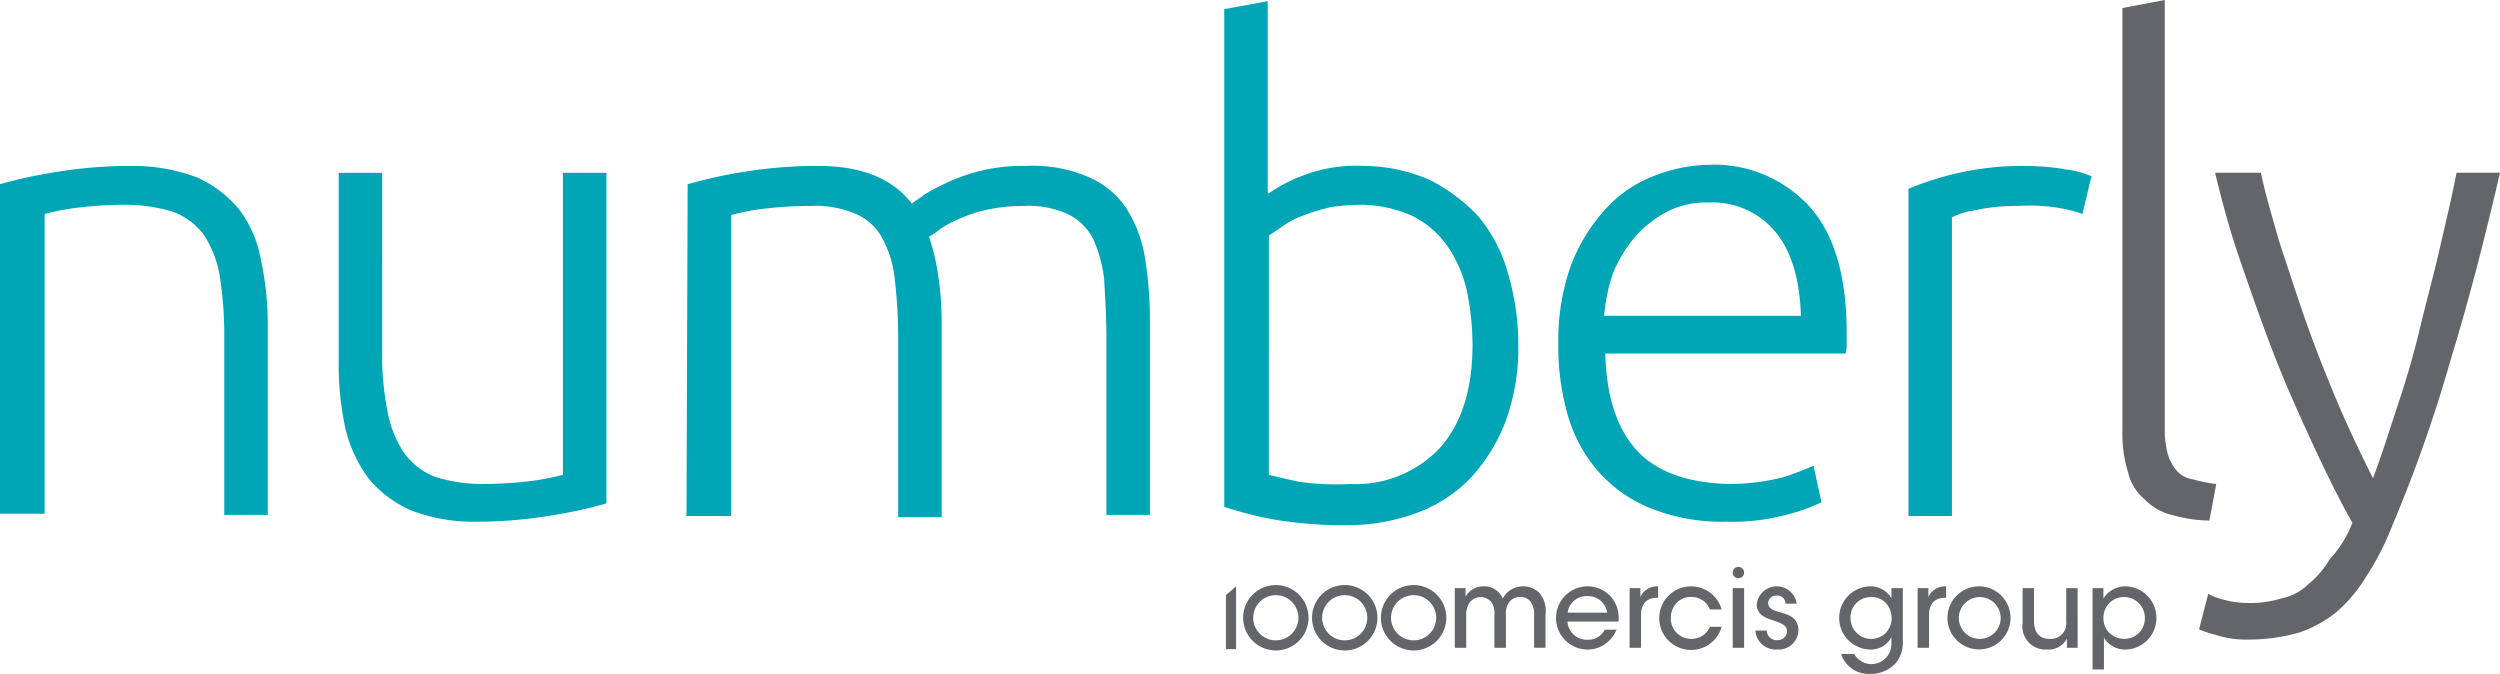 <svg id="Layer_1" data-name="Layer 1" xmlns="http://www.w3.org/2000/svg" viewBox="0 0 218.5 58.897"><defs><style>.cls-1{fill:#00a6b6;}.cls-2{fill:#63656a;}</style></defs><title>logo-5</title><path class="cls-1" d="M0,16.1a40.188,40.188,0,0,1,4.5-1,40.492,40.492,0,0,1,7-.6,15.928,15.928,0,0,1,5.7,1,10.1,10.1,0,0,1,3.7,2.8,10.2,10.2,0,0,1,1.9,4.4,25.966,25.966,0,0,1,.6,5.6V45H19.6V29.5a32.722,32.722,0,0,0-.4-5.4,9.337,9.337,0,0,0-1.4-3.6,6,6,0,0,0-2.7-2,14.533,14.533,0,0,0-4.1-.6,34.401,34.401,0,0,0-4.6.3,22.115,22.115,0,0,0-2.5.5V44.9H0ZM53,44a40.192,40.192,0,0,1-4.5,1,40.494,40.494,0,0,1-7,.6,15.4,15.4,0,0,1-5.6-1,10.1,10.1,0,0,1-3.7-2.8,12.046,12.046,0,0,1-2-4.3,25.966,25.966,0,0,1-.6-5.6V15.1h3.8V30.7a24.687,24.687,0,0,0,.5,5.4,9.517,9.517,0,0,0,1.5,3.6,6,6,0,0,0,2.7,2,13.858,13.858,0,0,0,4,.6,34.399,34.399,0,0,0,4.6-.3,22.112,22.112,0,0,0,2.5-.5V15.1H53Zm7.1-27.9a43.213,43.213,0,0,1,4.4-1,41.358,41.358,0,0,1,7-.6c3.8,0,6.5,1.1,8.2,3.3.2-.2.6-.4,1.1-.8a21.161,21.161,0,0,1,2.1-1.1,15.643,15.643,0,0,1,6.8-1.4,12.294,12.294,0,0,1,5.5,1,7.54,7.54,0,0,1,3.3,2.8,11.676,11.676,0,0,1,1.6,4.4,34.348,34.348,0,0,1,.4,5.6V45H96.7V29.5c0-1.7-.1-3.4-.2-5.1a11.367,11.367,0,0,0-1-3.6,4.953,4.953,0,0,0-2.2-2.1,8.3,8.3,0,0,0-3.8-.7,15.526,15.526,0,0,0-3.1.3,12.09,12.09,0,0,0-2.5.8,9.148,9.148,0,0,0-1.7.9,9.816,9.816,0,0,1-1,.7,18.727,18.727,0,0,1,.8,3.4,26.93,26.93,0,0,1,.3,4V45.2H78.5V29.5a43.613,43.613,0,0,0-.3-5.1,9.4,9.4,0,0,0-1.1-3.6,4.71,4.71,0,0,0-2.3-2.1,8.718,8.718,0,0,0-3.9-.7,34.401,34.401,0,0,0-4.6.3,20.482,20.482,0,0,0-2.4.5V45.1H60Zm50.8.8a13.041,13.041,0,0,1,3.1-1.6,12.7,12.7,0,0,1,5.1-.8,14.7,14.7,0,0,1,5.8,1.2,15.085,15.085,0,0,1,4.3,3.2,13.292,13.292,0,0,1,2.6,5,21.808,21.808,0,0,1,.9,6.3,18.676,18.676,0,0,1-1.1,6.6,15.405,15.405,0,0,1-3,4.9,12.453,12.453,0,0,1-4.7,3.1,17.252,17.252,0,0,1-6,1.1,36.686,36.686,0,0,1-6.6-.5,33.924,33.924,0,0,1-4.3-1.1V.8l3.8-.7V16.9Zm0,24.6c.8.2,1.7.4,2.6.6a22.624,22.624,0,0,0,4.5.2,10.1,10.1,0,0,0,7.8-3.1c1.9-2.1,2.9-5.1,2.9-9.1a24.164,24.164,0,0,0-.5-4.7,11.31,11.31,0,0,0-1.7-3.9,8.33,8.33,0,0,0-3-2.6,11.041,11.041,0,0,0-4.7-1,19.48,19.48,0,0,0-2.5.2,20.156,20.156,0,0,0-2.3.7,7.572,7.572,0,0,0-1.8.9c-.4.3-.9.6-1.3.9ZM136.2,30a19.4,19.4,0,0,1,1.1-6.8,15.405,15.405,0,0,1,3-4.9,10.959,10.959,0,0,1,4.2-2.9,13.748,13.748,0,0,1,4.8-1,11.312,11.312,0,0,1,8.8,3.6q3.3,3.6,3.3,11.1V30a2.769,2.769,0,0,1-.1.9h-21q.15,5.55,2.7,8.4t8.1,3a19.132,19.132,0,0,0,4.8-.6,27.73,27.73,0,0,0,2.6-1l.7,3.2a16.293,16.293,0,0,1-3.1,1.1,18.48,18.48,0,0,1-5.2.6,16.937,16.937,0,0,1-6.7-1.2,12.258,12.258,0,0,1-4.6-3.3,12.879,12.879,0,0,1-2.6-4.9A21.544,21.544,0,0,1,136.2,30Zm21.2-2.4c-.1-3.1-.8-5.6-2.2-7.3a7.162,7.162,0,0,0-5.9-2.6,7.577,7.577,0,0,0-3.6.8,10.112,10.112,0,0,0-2.8,2.2,12.3,12.3,0,0,0-1.9,3.1,16.059,16.059,0,0,0-.8,3.8ZM177,14.5a20.679,20.679,0,0,1,3.5.3,8.648,8.648,0,0,1,2.3.6l-.8,3.3a10.547,10.547,0,0,0-1.9-.5,15.334,15.334,0,0,0-3.7-.2,17.223,17.223,0,0,0-3.9.4,6.033,6.033,0,0,0-1.9.6V45.1h-3.8V16.5a26.709,26.709,0,0,1,4-1.3A25.636,25.636,0,0,1,177,14.5Z" transform="translate(0 -0)"/><path class="cls-2" d="M193.1,45.5a12.573,12.573,0,0,1-3.3-.5,4.929,4.929,0,0,1-2.4-1.4,4.254,4.254,0,0,1-1.4-2.3,11.187,11.187,0,0,1-.5-3.6V.7l3.7-.7V37.6a7.8,7.8,0,0,0,.3,2.2,3.924,3.924,0,0,0,.8,1.4,2.349,2.349,0,0,0,1.4.7,11.8,11.8,0,0,0,2,.4Z" transform="translate(0 -0)"/><path class="cls-2" d="M205.6,45.7c-1.3-2.3-2.5-4.8-3.7-7.4s-2.3-5.1-3.3-7.7-1.9-5.2-2.8-7.8-1.6-5.2-2.2-7.7h4c.4,1.9,1,3.9,1.6,6,.7,2.1,1.4,4.3,2.2,6.6s1.7,4.6,2.7,7,2.1,4.7,3.3,7.1c.9-2.4,1.6-4.7,2.3-6.8s1.3-4.2,1.8-6.3,1.1-4.3,1.6-6.4c.5-2.2,1.1-4.6,1.6-7.2h3.8c-1.3,5.6-2.7,11.1-4.3,16.3a124.656,124.656,0,0,1-5.1,14.5,23.836,23.836,0,0,1-2.3,4.5,12.99,12.99,0,0,1-2.6,3.1,10.622,10.622,0,0,1-3.3,1.8,16.314,16.314,0,0,1-4.5.6,8.423,8.423,0,0,1-2.7-.4,8.8,8.8,0,0,1-1.5-.5l.8-3.1a5.023,5.023,0,0,0,1.3.5,8.329,8.329,0,0,0,2.2.3,9.246,9.246,0,0,0,2.9-.4,4.637,4.637,0,0,0,2.3-1.2,7.939,7.939,0,0,0,1.9-2.2A10.028,10.028,0,0,0,205.6,45.7Z" transform="translate(0 -0)"/><polygon class="cls-2" points="108.031 56.737 107.147 56.737 107.147 52.012 108.031 51.247 108.031 56.737"/><path class="cls-2" d="M111.508,51.134a2.858,2.858,0,1,0,2.858,2.858,2.858,2.858,0,0,0-2.858-2.858m0,4.832a1.974,1.974,0,1,1,1.974-1.974,1.974,1.974,0,0,1-1.974,1.974" transform="translate(0 -0)"/><path class="cls-2" d="M117.529,51.134a2.858,2.858,0,1,0,2.859,2.858,2.858,2.858,0,0,0-2.859-2.858m0,4.832a1.974,1.974,0,1,1,1.973-1.974,1.974,1.974,0,0,1-1.973,1.974" transform="translate(0 -0)"/><path class="cls-2" d="M123.549,51.134a2.858,2.858,0,1,0,2.859,2.858,2.857,2.857,0,0,0-2.859-2.858m0,4.832a1.974,1.974,0,1,1,1.975-1.974,1.974,1.974,0,0,1-1.975,1.974" transform="translate(0 -0)"/><path class="cls-2" d="M127.15,51.4h.939v.738a1.802,1.802,0,0,1,1.582-.892,1.735,1.735,0,0,1,1.342.556,2.863,2.863,0,0,1,.336.508,2.227,2.227,0,0,1,.374-.518,2.068,2.068,0,0,1,2.78-.019,2.44,2.44,0,0,1,.575,1.965v2.876h-.997V53.778a1.909,1.909,0,0,0-.288-1.16,1.02,1.02,0,0,0-.93-.431,1.138,1.138,0,0,0-1.006.499,1.726,1.726,0,0,0-.24,1.054v2.876h-1.007v-2.876a1.827,1.827,0,0,0-.211-1.035,1.207,1.207,0,0,0-1.975-.01,1.853,1.853,0,0,0-.278,1.064v2.857h-.997Z" transform="translate(0 -0)"/><path class="cls-2" d="M136.994,54.324a1.701,1.701,0,0,0,1.755,1.591,1.618,1.618,0,0,0,1.505-.882h1.035a2.868,2.868,0,0,1-1.054,1.294,2.646,2.646,0,0,1-1.486.441,2.761,2.761,0,1,1,1.917-4.755,2.811,2.811,0,0,1,.786,2.31Zm3.47-.776a1.681,1.681,0,0,0-1.726-1.448,1.659,1.659,0,0,0-1.725,1.448Z" transform="translate(0 -0)"/><path class="cls-2" d="M142.429,51.4h.939v.767a1.625,1.625,0,0,1,1.553-.92v.997h-.067c-.94,0-1.428.518-1.428,1.553v2.818h-.997Z" transform="translate(0 -0)"/><path class="cls-2" d="M150.472,54.784a2.78,2.78,0,1,1,0-1.515h-1.026a1.707,1.707,0,0,0-1.63-1.093,1.683,1.683,0,0,0-1.275.508,1.896,1.896,0,0,0-.508,1.323,1.762,1.762,0,0,0,1.783,1.831,1.731,1.731,0,0,0,1.63-1.055Z" transform="translate(0 -0)"/><path class="cls-2" d="M151.439,51.4h.997v5.215h-.997Z" transform="translate(0 -0)"/><path class="cls-2" d="M156.041,52.761a.667.667,0,0,0-.757-.7.677.677,0,0,0-.748.671c.019.412.393.604.949.757.796.22,1.668.45,1.697,1.572a1.726,1.726,0,0,1-1.86,1.706,1.766,1.766,0,0,1-1.898-1.658h.987a.873.873,0,0,0,.92.844.805.805,0,0,0,.853-.776c-.01-.518-.403-.69-1.333-.997-.728-.22-1.304-.566-1.313-1.352a1.757,1.757,0,0,1,3.489-.067Z" transform="translate(0 -0)"/><path class="cls-2" d="M166.307,56.011a2.768,2.768,0,0,1-.614,1.936,2.934,2.934,0,0,1-2.195.949,2.533,2.533,0,0,1-2.588-1.735h1.151a1.565,1.565,0,0,0,.575.604,1.693,1.693,0,0,0,.901.278,1.752,1.752,0,0,0,1.773-1.812V55.695a2.041,2.041,0,0,1-1.879,1.074,2.762,2.762,0,0,1,0-5.522,2.088,2.088,0,0,1,1.879,1.035V51.4h.997Zm-4.573-2.003a1.81,1.81,0,0,0,3.087,1.304,1.871,1.871,0,0,0,.508-1.275,2.011,2.011,0,0,0-.422-1.237,1.667,1.667,0,0,0-1.371-.614,1.767,1.767,0,0,0-1.802,1.812Z" transform="translate(0 -0)"/><path class="cls-2" d="M167.6,51.4h.939v.767a1.625,1.625,0,0,1,1.553-.92v.997h-.067c-.939,0-1.428.518-1.428,1.553v2.818H167.6Z" transform="translate(0 -0)"/><path class="cls-2" d="M170.207,53.998a2.756,2.756,0,1,1,0,.01Zm.997.019a1.827,1.827,0,1,0,0-.01Z" transform="translate(0 -0)"/><path class="cls-2" d="M181.586,56.615h-.939v-.805a1.798,1.798,0,0,1-1.764.959,2.023,2.023,0,0,1-2.109-2.31V51.4h.997v2.828c0,.94.364,1.611,1.39,1.611a1.352,1.352,0,0,0,1.428-1.524V51.4h.997Z" transform="translate(0 -0)"/><path class="cls-2" d="M182.889,51.4h.949v.911a2.266,2.266,0,0,1,1.994-1.064,2.764,2.764,0,0,1,.01,5.522,2.186,2.186,0,0,1-1.956-1.016v2.761h-.997Zm4.573,2.598a1.824,1.824,0,0,0-3.116-1.285,1.857,1.857,0,0,0-.508,1.304,1.801,1.801,0,0,0,.518,1.294,1.825,1.825,0,0,0,1.294.527,1.785,1.785,0,0,0,1.812-1.831Z" transform="translate(0 -0)"/><circle class="cls-2" cx="151.938" cy="50.042" r="0.498"/></svg>